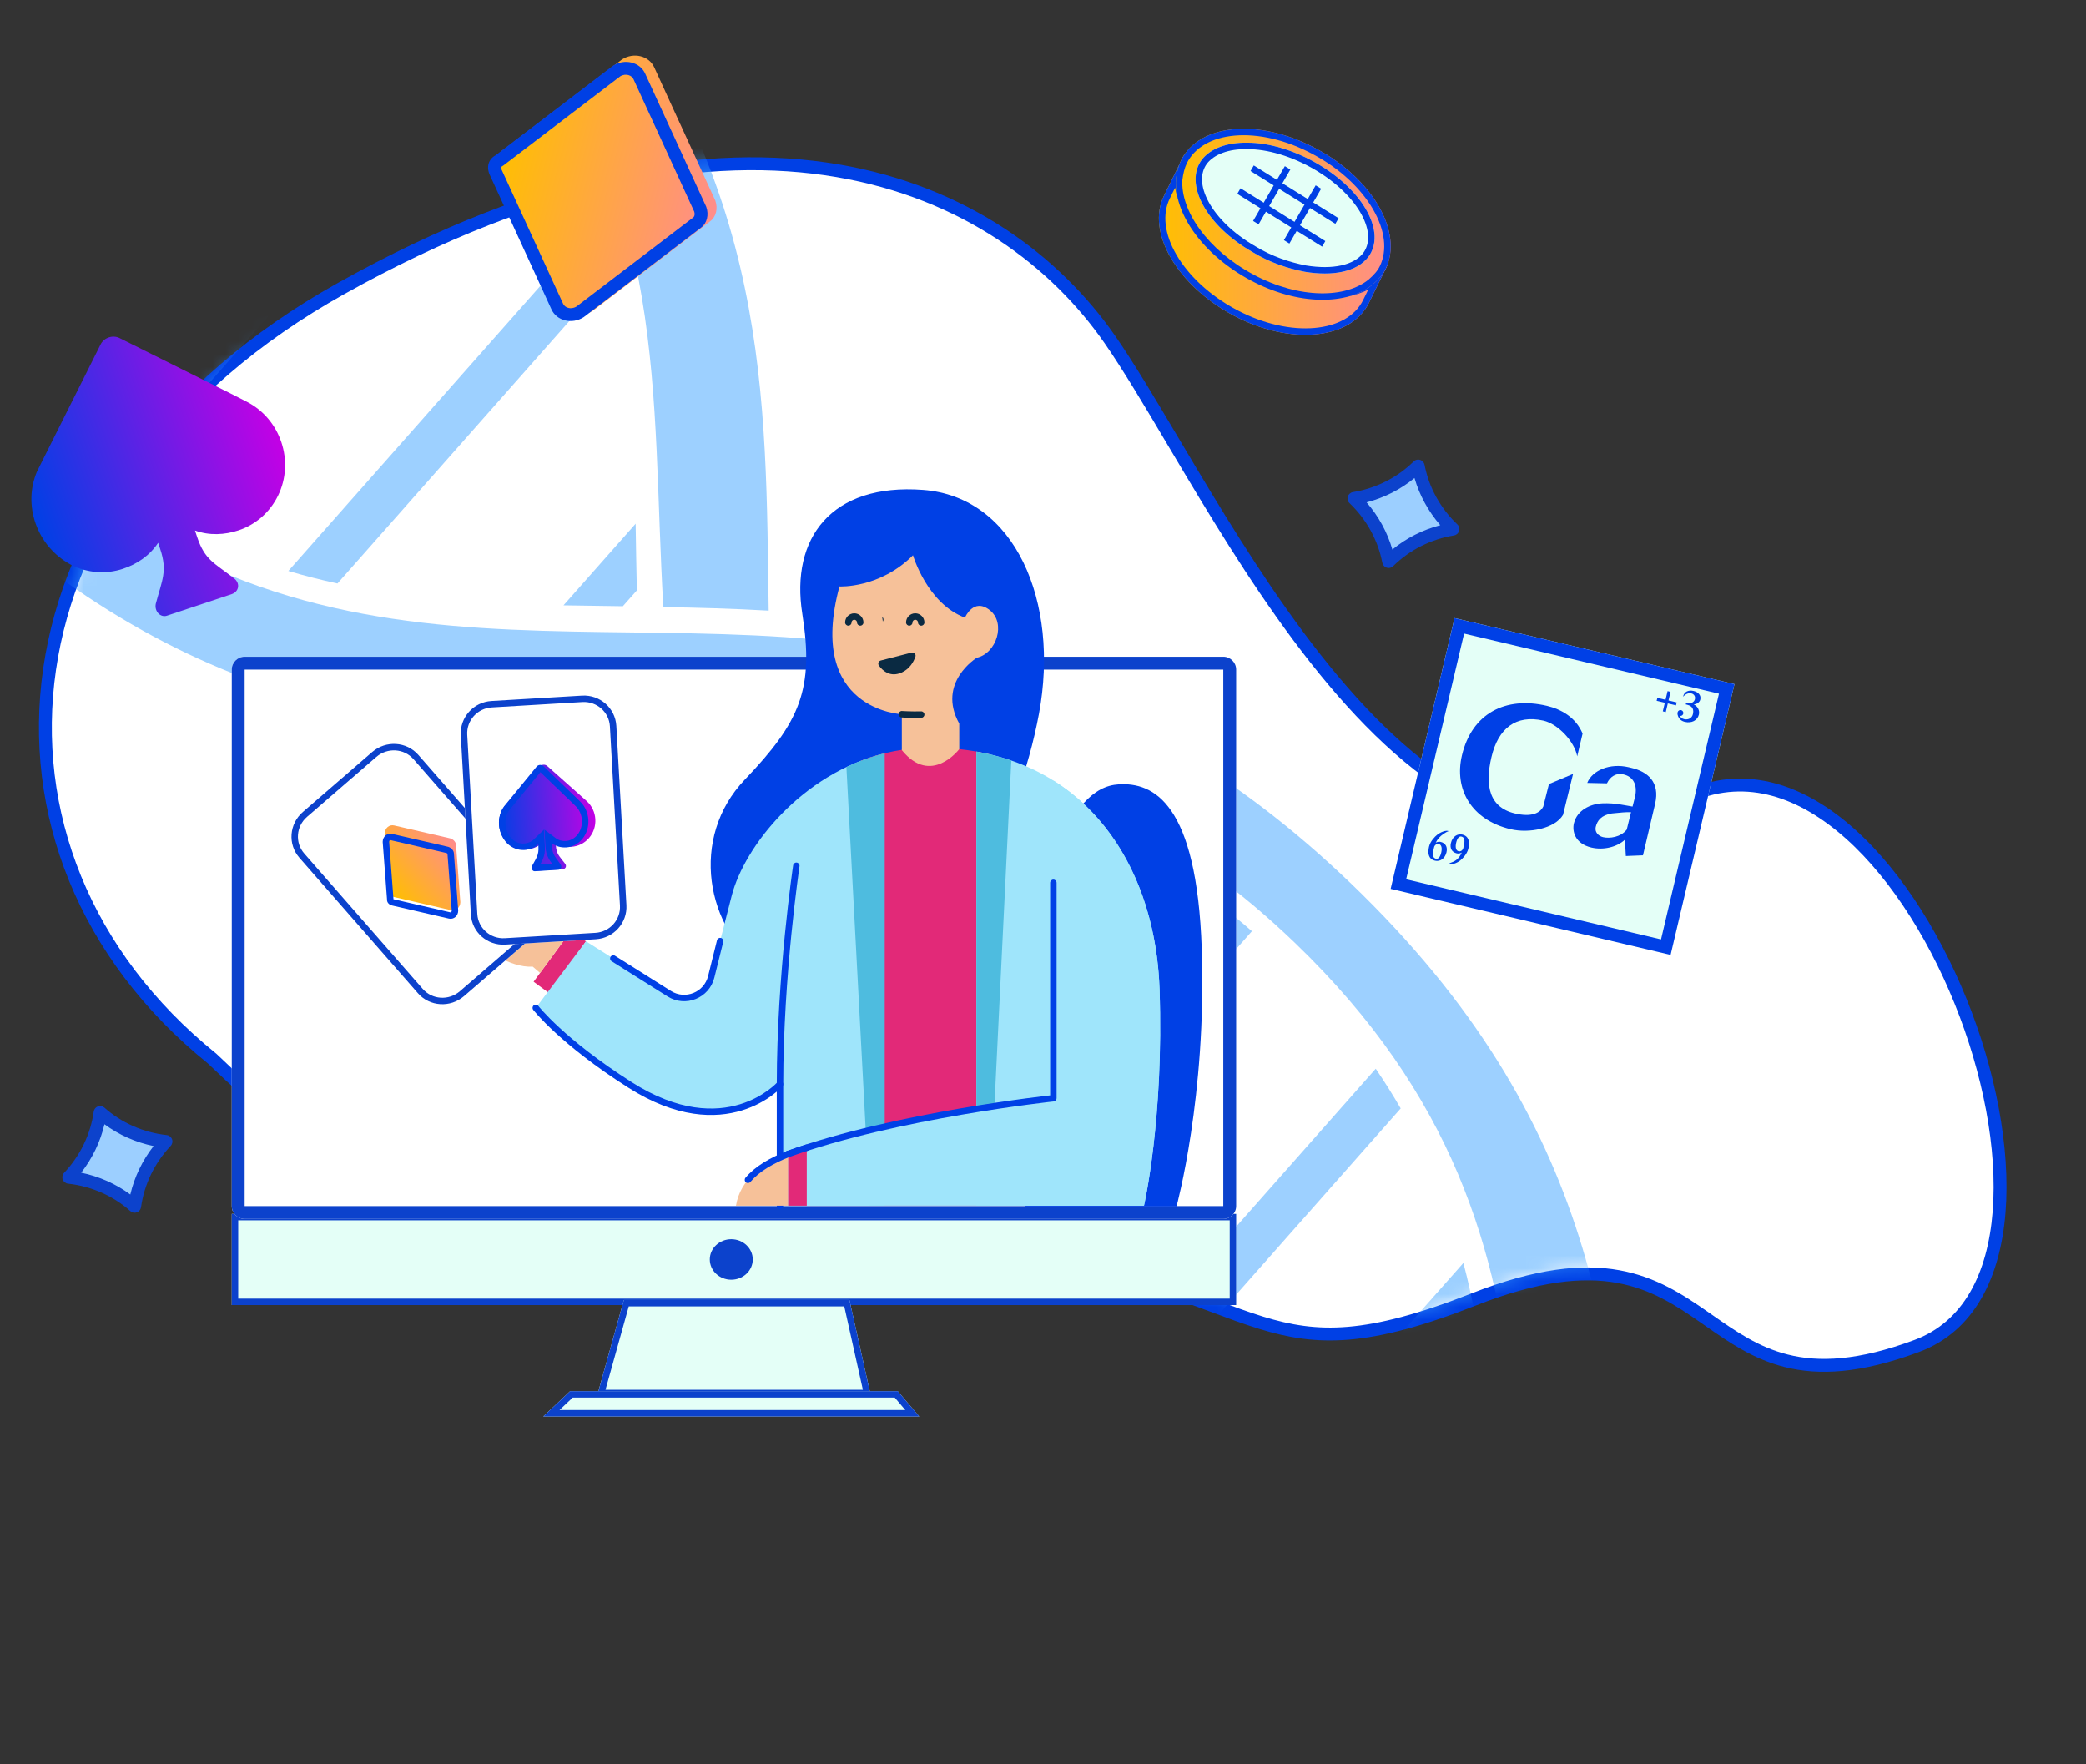 <?xml version="1.0" encoding="UTF-8"?>
<svg xmlns="http://www.w3.org/2000/svg" width="162" height="137" viewBox="0 0 162 137" fill="none">
  <rect x="0" y="0" width="162" height="137" fill="#333333" stroke="none"/>
  <g clip-path="url(#clip0_2243_9561)">
    <mask id="mask0_2243_9561" style="mask-type:luminance" maskUnits="userSpaceOnUse" x="0" y="0" width="162" height="137">
      <path d="M162 0H0V137H162V0Z" fill="white"></path>
    </mask>
    <g mask="url(#mask0_2243_9561)">
      <path d="M26.488 22.406C-0.61 37.541 -3.438 66.15 16.483 82.213C46.9 111.445 58.583 93.788 78.743 97.149C98.903 100.509 97.909 107.407 114.463 100.906C134.235 93.142 130.976 111.185 148.861 104.524C165.027 98.504 147.839 53.253 130.574 62.107C109.293 73.02 94.552 38.395 86.19 26.359C77.827 14.322 58.056 4.776 26.488 22.406Z" fill="white"></path>
      <path fill-rule="evenodd" clip-rule="evenodd" d="M64.956 13.75C55.163 12.087 42.444 14.067 26.731 22.843C13.293 30.348 5.925 41.161 4.347 52.033C2.77 62.9 6.965 73.897 16.795 81.824L16.812 81.838L16.828 81.853C31.967 96.401 42.367 99.217 51.44 98.883C54.92 98.755 58.206 98.165 61.533 97.568C62.584 97.38 63.638 97.19 64.705 97.015C69.129 96.285 73.704 95.802 78.824 96.655C86.222 97.888 90.831 99.609 94.438 100.956C95.765 101.451 96.956 101.896 98.101 102.247C100.227 102.9 102.219 103.244 104.69 103.036C107.172 102.826 110.163 102.057 114.279 100.441C119.278 98.478 122.878 98.123 125.751 98.641C128.621 99.157 130.704 100.534 132.654 101.891C132.765 101.968 132.875 102.045 132.986 102.122C134.825 103.406 136.565 104.62 138.842 105.192C141.237 105.795 144.281 105.696 148.685 104.056C152.464 102.649 154.367 98.933 154.752 94.072C155.136 89.219 153.986 83.354 151.789 77.925C149.592 72.495 146.371 67.561 142.671 64.54C138.983 61.529 134.884 60.458 130.801 62.552C125.344 65.35 120.278 65.233 115.641 63.278C111.03 61.334 106.87 57.585 103.153 53.16C99.433 48.732 96.125 43.589 93.231 38.816C92.335 37.338 91.481 35.898 90.666 34.526C88.84 31.45 87.216 28.713 85.778 26.644C81.667 20.727 74.747 15.414 64.956 13.75ZM65.124 12.764C75.201 14.476 82.347 19.954 86.599 26.073C88.058 28.173 89.713 30.96 91.55 34.055C92.36 35.42 93.206 36.845 94.087 38.298C96.974 43.061 100.249 48.149 103.919 52.517C107.592 56.89 111.63 60.502 116.03 62.357C120.404 64.201 125.16 64.32 130.344 61.662C134.893 59.329 139.418 60.594 143.303 63.765C147.176 66.927 150.479 72.022 152.716 77.55C154.954 83.08 156.149 89.103 155.749 94.151C155.349 99.192 153.338 103.39 149.034 104.993C144.496 106.683 141.24 106.827 138.598 106.162C136.137 105.543 134.257 104.23 132.443 102.963C132.322 102.879 132.202 102.795 132.083 102.712C130.14 101.361 128.212 100.099 125.574 99.625C122.938 99.15 119.532 99.452 114.644 101.371C110.483 103.005 107.391 103.811 104.774 104.032C102.145 104.254 100.022 103.883 97.808 103.203C96.597 102.832 95.367 102.372 94.014 101.867C90.42 100.525 85.953 98.858 78.66 97.642C73.7 96.815 69.254 97.278 64.867 98.001C63.831 98.172 62.796 98.358 61.757 98.544C58.415 99.144 55.034 99.751 51.476 99.882C42.067 100.228 31.42 97.258 16.151 82.589C6.073 74.454 1.727 63.12 3.358 51.889C4.988 40.657 12.583 29.599 26.243 21.97C42.099 13.115 55.049 11.053 65.124 12.764Z" fill="#0040E5"></path>
      <mask id="mask1_2243_9561" style="mask-type:alpha" maskUnits="userSpaceOnUse" x="3" y="12" width="153" height="94">
        <path d="M26.813 21.939C-0.284 37.064 -3.11 65.658 16.811 81.714C47.229 110.932 58.911 93.286 79.072 96.645C99.232 100.005 98.238 106.899 114.792 100.403C134.563 92.644 131.305 110.678 149.19 104.021C165.355 98.005 148.165 52.776 130.9 61.624C109.62 72.531 94.878 37.923 86.514 25.892C78.151 13.862 58.38 4.319 26.813 21.939Z" fill="#98FFF3"></path>
      </mask>
      <g mask="url(#mask1_2243_9561)">
        <g opacity="0.5">
          <path d="M104.958 68.649C124.127 87.087 125.662 104.84 126.645 123.86C127.497 140.402 128.301 156.026 144.452 171.558C146.391 173.422 146.981 175.959 145.765 177.223C144.552 178.484 141.995 177.995 140.054 176.128C131.106 167.523 125.201 158.173 122.005 147.552C114.081 121.224 125.285 96.997 100.561 73.217C67.136 41.078 34.396 74.501 -3.839 37.734C-5.781 35.867 -6.367 33.333 -5.152 32.07C-3.939 30.808 -1.383 31.293 0.561 33.163C25.296 56.943 49.056 44.815 75.697 51.719C86.429 54.503 96.002 60.036 104.958 68.649Z" fill="#3CA1FF"></path>
          <path d="M115.645 110.094C102.029 108.98 88.76 106.049 75.856 93.04C64.723 81.817 61.348 70.705 60.249 59.427C57.617 59.33 54.962 59.293 52.287 59.254C53.773 71.486 58.07 84.118 71.203 97.359C86.658 112.943 101.63 116.673 116.185 118.013C116.045 115.351 115.888 112.71 115.645 110.094Z" fill="#3CA1FF"></path>
          <path d="M39.315 -0.883C52.266 14.859 51.136 30.689 51.519 47.144C54.224 47.191 56.949 47.262 59.697 47.422C59.448 31.018 59.916 14.085 44.886 -4.186C43.192 -6.248 40.57 -7.173 39.035 -6.263C37.497 -5.349 37.621 -2.94 39.315 -0.883Z" fill="#3CA1FF"></path>
          <path d="M52.286 59.254C52.5 60.658 52.795 62.614 53.188 64.451C55.921 77.597 62.319 88.895 74.225 99.904C84.256 109.111 94.352 113.918 105.658 116.351C109.635 117.217 112.552 117.572 116.183 118.015C109.272 117.435 102.489 116.526 94.886 113.606C83.305 109.198 72.907 100.768 65.11 90.893C57.076 80.708 53.794 71.098 52.43 60.533L52.286 59.254Z" fill="#3CA1FF"></path>
          <path d="M39.312 -0.882C52.473 14.383 51.744 31.1 51.516 47.145C50.537 30.68 52.106 15.461 39.312 -0.882Z" fill="#3CA1FF"></path>
          <path d="M113.649 98.077L105.833 106.923C107.201 107.168 108.573 107.372 109.953 107.545L114.589 102.299C114.328 100.887 114.018 99.48 113.649 98.077Z" fill="#3CA1FF"></path>
          <path d="M106.839 82.993L90.216 101.801C91.312 102.368 92.412 102.883 93.516 103.351L108.779 86.077C108.184 85.048 107.54 84.019 106.839 82.993Z" fill="#3CA1FF"></path>
          <path d="M94.508 70.097L76.054 90.981C76.839 91.806 77.67 92.629 78.546 93.452L97.224 72.315C96.319 71.527 95.416 70.79 94.508 70.097Z" fill="#3CA1FF"></path>
          <path d="M78.079 61.848L65.928 75.6C66.401 76.765 66.927 77.927 67.518 79.089L81.716 63.023C80.504 62.58 79.293 62.191 78.079 61.848Z" fill="#3CA1FF"></path>
          <path d="M48.097 47.074C48.188 47.075 48.279 47.077 48.371 47.078L49.458 45.849C49.418 44.111 49.393 42.385 49.364 40.669L43.759 47.011C45.196 47.037 46.642 47.054 48.097 47.074Z" fill="#3CA1FF"></path>
          <path d="M26.207 45.313L47.783 20.898C47.506 19.508 47.173 18.123 46.782 16.747L22.394 44.34C23.662 44.716 24.932 45.036 26.207 45.313Z" fill="#3CA1FF"></path>
          <path d="M8.963 37.985L40.082 2.773C39.413 1.827 38.692 0.884 37.919 -0.055C37.916 -0.057 37.916 -0.057 37.913 -0.06L6.125 35.909C7.07 36.652 8.016 37.34 8.963 37.985Z" fill="#3CA1FF"></path>
        </g>
      </g>
      <path d="M18 94.267H96V101.347H18V94.267Z" fill="#E4FFF7"></path>
      <path fill-rule="evenodd" clip-rule="evenodd" d="M95.5 94.767H18.5V100.847H95.5V94.767ZM18 94.267V101.347H96V94.267H18Z" fill="#0C42CC"></path>
      <path d="M18 52C18 51.448 18.448 51 19 51H95C95.552 51 96 51.448 96 52V93.66C96 94.212 95.552 94.66 95 94.66H19C18.448 94.66 18 94.212 18 93.66V52Z" fill="white"></path>
      <path fill-rule="evenodd" clip-rule="evenodd" d="M95 52H19V93.66H95V52ZM19 51C18.448 51 18 51.448 18 52V93.66C18 94.212 18.448 94.66 19 94.66H95C95.552 94.66 96 94.212 96 93.66V52C96 51.448 95.552 51 95 51H19Z" fill="#0C42CC"></path>
      <path d="M48.449 100.953H65.968L67.636 108.426H46.363L48.449 100.953Z" fill="#E4FFF7"></path>
      <path fill-rule="evenodd" clip-rule="evenodd" d="M48.828 101.453L47.022 107.926H67.012L65.567 101.453H48.828ZM65.968 100.953H48.449L46.363 108.426H67.636L65.968 100.953Z" fill="#0C42CC"></path>
      <path d="M44.276 108.033H69.72L71.388 110H42.19L44.276 108.033Z" fill="#E4FFF7"></path>
      <path fill-rule="evenodd" clip-rule="evenodd" d="M44.474 108.533L43.449 109.5H70.308L69.488 108.533H44.474ZM69.72 108.033H44.276L42.19 110H71.388L69.72 108.033Z" fill="#0C42CC"></path>
      <path d="M58.46 97.807C58.46 98.676 57.713 99.38 56.791 99.38C55.87 99.38 55.123 98.676 55.123 97.807C55.123 96.938 55.87 96.233 56.791 96.233C57.713 96.233 58.46 96.938 58.46 97.807Z" fill="#0C42CC"></path>
      <path d="M5.502 43.853C6.822 44.525 8.271 44.597 9.554 44.17C10.64 43.809 11.626 43.148 12.281 42.152L12.447 42.652C13.014 44.352 12.588 45.05 12.1 46.879C11.971 47.477 12.467 47.979 12.96 47.815L17.994 46.139C18.586 45.942 18.682 45.243 18.121 44.874C16.634 43.702 15.909 43.499 15.309 41.699L15.143 41.199C16.264 41.603 17.45 41.542 18.536 41.181C19.819 40.753 20.935 39.826 21.589 38.497C22.897 35.84 21.798 32.539 19.158 31.195L17.838 30.523L9.292 26.257C8.764 25.988 8.073 26.218 7.812 26.75L2.873 36.616C1.763 39.208 2.829 42.409 5.502 43.853Z" fill="url(#paint0_linear_2243_9561)"></path>
      <path d="M38.785 13.188L43.525 23.527C43.931 24.43 45.125 24.722 46.032 24.141L55.14 17.192C55.608 16.848 55.772 16.2 55.55 15.572L50.809 5.232C50.403 4.33 49.209 4.037 48.302 4.618L39.194 11.567C38.607 11.882 38.443 12.531 38.785 13.188Z" fill="url(#paint1_linear_2243_9561)"></path>
      <path fill-rule="evenodd" clip-rule="evenodd" d="M38.993 13.257C38.986 13.242 38.979 13.228 38.972 13.214C38.891 13.058 38.908 12.981 38.91 12.976C38.91 12.972 38.911 12.972 38.912 12.97C38.914 12.968 38.926 12.953 38.962 12.934C39.009 12.909 39.054 12.88 39.096 12.847L48.166 5.928C48.626 5.654 49.074 5.874 49.191 6.134L49.194 6.141L53.913 16.432C53.998 16.709 53.886 16.85 53.845 16.88L53.832 16.89L44.762 23.809C44.302 24.083 43.854 23.864 43.737 23.603L43.734 23.596L38.993 13.257ZM45.329 24.63L54.437 17.681C54.905 17.337 55.068 16.689 54.847 16.061L50.106 5.721C49.7 4.818 48.506 4.526 47.599 5.107L38.491 12.056C37.904 12.371 37.74 13.02 38.081 13.677L42.822 24.016C43.228 24.919 44.422 25.211 45.329 24.63Z" fill="#0040E5"></path>
      <path d="M112.959 48L134.699 53.127L129.74 74.154L108 69.026L112.959 48Z" fill="#E4FFF7"></path>
      <path fill-rule="evenodd" clip-rule="evenodd" d="M133.496 53.871L113.703 49.203L109.203 68.283L128.997 72.951L133.496 53.871ZM112.959 48L108 69.026L129.74 74.154L134.699 53.127L112.959 48Z" fill="#0040E6"></path>
      <path d="M121.385 63.283L122.165 60.102L120.293 60.886L119.851 62.635C119.652 63.037 119.124 63.458 117.849 63.212C115.624 62.796 115.306 61.004 115.83 58.785C116.353 56.565 117.718 55.484 119.856 55.961C121.008 56.219 122.282 57.596 122.487 58.734L122.904 56.966C122.375 55.697 121.22 55.07 120.14 54.816C116.902 54.052 114.301 55.414 113.534 58.666C112.919 61.272 114.248 63.67 117.319 64.394C118.749 64.732 120.75 64.345 121.385 63.283Z" fill="#0040E6"></path>
      <path d="M126.264 66.476L127.594 66.422L128.534 62.435C128.942 60.705 127.928 59.921 126.708 59.634L126.484 59.581C125.04 59.24 123.661 59.814 123.266 60.797L124.797 60.831C125.034 60.329 125.482 59.998 126.099 60.144C126.828 60.316 127.186 60.932 126.978 61.877L126.785 62.635C126.1 62.528 125.433 62.343 124.446 62.383C123.519 62.423 122.471 62.912 122.228 63.944C122.091 64.525 122.288 65.511 123.592 65.819C124.517 66.037 125.583 65.785 126.193 65.207L126.264 66.476ZM124.493 65.01C124.128 64.924 123.833 64.609 123.924 64.222C124.04 63.731 124.348 63.3 125.179 63.169C125.861 63.099 126.27 63.059 126.667 63.071L126.334 64.422C125.867 65.021 124.998 65.129 124.493 65.01Z" fill="#0040E6"></path>
      <path d="M129.577 54.398L130.213 54.548L130.159 54.778L129.523 54.628L129.365 55.297L129.135 55.242L129.293 54.574L128.656 54.424L128.711 54.194L129.347 54.344L129.505 53.672L129.735 53.727L129.577 54.398Z" fill="#0040E6"></path>
      <path d="M130.283 55.318C130.279 55.337 130.275 55.353 130.277 55.374C130.265 55.454 130.288 55.541 130.324 55.632C130.396 55.813 130.553 55.991 130.847 56.06C131.362 56.181 131.826 55.959 131.937 55.489C132.006 55.197 131.861 54.851 131.54 54.71C131.757 54.679 131.99 54.563 132.047 54.32C132.123 53.998 131.886 53.744 131.528 53.66C131.103 53.559 130.774 53.739 130.71 54.11C130.878 53.914 131.105 53.793 131.355 53.852C131.537 53.894 131.684 54.059 131.627 54.299C131.582 54.49 131.405 54.596 131.242 54.63L131.121 54.601L130.951 54.561L130.917 54.704L131.017 54.727C131.506 54.842 131.542 55.162 131.47 55.467C131.391 55.801 131.074 55.915 130.793 55.849C130.623 55.809 130.508 55.71 130.47 55.598C130.585 55.615 130.697 55.538 130.725 55.422C130.754 55.298 130.675 55.174 130.557 55.146C130.438 55.118 130.312 55.194 130.283 55.318Z" fill="#0040E6"></path>
      <path d="M111.879 65.379C111.765 65.352 111.622 65.373 111.503 65.441C111.584 65.272 111.674 65.152 111.757 65.059C111.93 64.863 112.278 64.61 112.51 64.544C112.266 64.449 111.851 64.639 111.616 64.824C111.428 64.971 111.078 65.334 110.983 65.74C110.87 66.217 110.906 66.712 111.449 66.84C111.825 66.929 112.216 66.689 112.335 66.186C112.432 65.773 112.263 65.469 111.879 65.379ZM111.352 65.882C111.363 65.833 111.375 65.784 111.388 65.74C111.481 65.559 111.615 65.515 111.74 65.545C111.954 65.595 112.007 65.868 111.926 66.213C111.844 66.56 111.699 66.728 111.515 66.684C111.195 66.609 111.275 66.206 111.352 65.882Z" fill="#0040E6"></path>
      <path d="M113.135 66.272C113.252 66.299 113.4 66.279 113.521 66.205C113.285 66.756 112.932 66.909 112.651 67.004C112.507 67.052 112.546 67.137 112.665 67.131C112.894 67.12 113.217 66.97 113.398 66.827C113.585 66.68 113.935 66.317 114.031 65.911C114.143 65.434 114.107 64.939 113.565 64.811C113.189 64.722 112.797 64.962 112.679 65.465C112.582 65.877 112.751 66.181 113.135 66.272ZM113.662 65.769C113.65 65.818 113.637 65.862 113.626 65.908C113.533 66.091 113.399 66.135 113.274 66.106C113.06 66.055 113.006 65.782 113.088 65.438C113.17 65.091 113.315 64.923 113.499 64.966C113.819 65.042 113.738 65.444 113.662 65.769Z" fill="#0040E6"></path>
      <path d="M10.457 93.678C9.048 92.423 7.255 91.633 5.342 91.422C6.662 90.022 7.515 88.257 7.775 86.389C9.185 87.643 10.977 88.434 12.891 88.644C11.57 90.045 10.718 91.809 10.457 93.678Z" fill="#9CCFFF"></path>
      <path fill-rule="evenodd" clip-rule="evenodd" d="M7.603 85.92C7.776 85.856 7.97 85.893 8.108 86.015C9.438 87.199 11.133 87.948 12.946 88.147C13.134 88.168 13.295 88.294 13.361 88.472C13.426 88.65 13.385 88.85 13.255 88.987C12.004 90.314 11.198 91.983 10.953 93.747C10.927 93.93 10.803 94.083 10.63 94.147C10.457 94.211 10.263 94.174 10.125 94.051C8.795 92.867 7.1 92.119 5.287 91.919C5.099 91.898 4.938 91.773 4.873 91.595C4.807 91.417 4.848 91.217 4.978 91.079C6.229 89.752 7.035 88.083 7.28 86.32C7.306 86.137 7.43 85.983 7.603 85.92ZM6.304 91.068C7.691 91.353 8.995 91.931 10.12 92.761C10.439 91.4 11.057 90.114 11.929 88.999C10.542 88.714 9.238 88.136 8.113 87.306C7.794 88.667 7.176 89.953 6.304 91.068Z" fill="#0C42CC"></path>
      <path d="M107.843 43.609C107.485 41.757 106.541 40.04 105.149 38.71C107.048 38.399 108.798 37.516 110.139 36.189C110.497 38.042 111.441 39.758 112.833 41.088C110.933 41.399 109.184 42.282 107.843 43.609Z" fill="#9CCFFF"></path>
      <path fill-rule="evenodd" clip-rule="evenodd" d="M110.288 35.711C110.464 35.766 110.596 35.913 110.631 36.094C110.968 37.843 111.86 39.467 113.179 40.726C113.317 40.857 113.368 41.055 113.312 41.236C113.256 41.417 113.102 41.551 112.915 41.581C111.115 41.876 109.461 42.712 108.195 43.964C108.064 44.094 107.872 44.141 107.696 44.087C107.52 44.032 107.388 43.885 107.353 43.704C107.015 41.955 106.123 40.331 104.804 39.072C104.667 38.941 104.616 38.743 104.672 38.562C104.728 38.381 104.882 38.247 105.069 38.217C106.868 37.922 108.522 37.086 109.788 35.834C109.919 35.704 110.111 35.657 110.288 35.711ZM106.129 39.013C107.058 40.081 107.743 41.333 108.133 42.676C109.212 41.787 110.484 41.142 111.854 40.785C110.926 39.717 110.24 38.465 109.851 37.122C108.771 38.011 107.499 38.656 106.129 39.013Z" fill="#0C42CC"></path>
      <path d="M92.014 11.903L90.409 15.171C88.975 18.024 91.441 22.184 95.8 24.503C100.158 26.82 104.861 26.404 106.295 23.552L107.9 20.283C107.671 20.759 107.327 21.175 106.925 21.472C104.918 23.136 101.075 23.136 97.405 21.175C93.735 19.213 91.498 15.944 91.67 13.27C91.728 12.794 91.785 12.378 92.014 11.903Z" fill="url(#paint2_linear_2243_9561)"></path>
      <path fill-rule="evenodd" clip-rule="evenodd" d="M106.295 23.552C104.861 26.404 100.158 26.82 95.8 24.503C91.441 22.184 88.975 18.024 90.409 15.171L92.014 11.903C91.785 12.378 91.728 12.794 91.67 13.27C91.66 13.427 91.658 13.587 91.665 13.748C91.767 16.325 93.951 19.329 97.405 21.175C100.919 23.053 104.592 23.133 106.66 21.675C106.751 21.61 106.84 21.543 106.925 21.472C107.315 21.183 107.651 20.782 107.88 20.324L107.9 20.283C107.894 20.297 107.887 20.311 107.88 20.324L106.295 23.552ZM106.258 22.493L105.847 23.329C105.233 24.549 103.891 25.307 102.099 25.468C100.311 25.629 98.142 25.182 96.035 24.061C93.925 22.939 92.293 21.381 91.364 19.786C90.431 18.184 90.242 16.617 90.856 15.396L90.858 15.392L91.257 14.579C91.456 15.656 91.957 16.752 92.69 17.78C93.734 19.244 95.272 20.602 97.17 21.616C99.067 22.629 101.021 23.144 102.778 23.183C104.064 23.211 105.266 22.985 106.258 22.493Z" fill="#0040E5"></path>
      <path d="M91.727 12.438C91.498 12.913 91.383 13.448 91.326 13.924C91.153 16.598 93.448 19.808 97.118 21.769C100.789 23.73 104.631 23.73 106.639 22.066C107.04 21.71 107.384 21.353 107.614 20.878C108.99 18.025 106.581 13.864 102.223 11.546C97.806 9.169 93.161 9.585 91.727 12.438Z" fill="url(#paint3_linear_2243_9561)"></path>
      <path fill-rule="evenodd" clip-rule="evenodd" d="M101.988 11.988C104.096 13.109 105.714 14.667 106.636 16.262C107.562 17.863 107.755 19.435 107.163 20.66C106.979 21.043 106.697 21.345 106.313 21.687C105.429 22.416 104.099 22.813 102.513 22.777C100.929 22.742 99.127 22.276 97.354 21.328C95.578 20.379 94.147 19.134 93.184 17.819C92.222 16.503 91.752 15.151 91.824 13.969C91.878 13.528 91.982 13.06 92.176 12.659C92.791 11.438 94.119 10.682 95.899 10.529C97.679 10.375 99.847 10.835 101.986 11.986L101.988 11.988ZM91.727 12.438C91.498 12.913 91.383 13.448 91.326 13.924C91.153 16.598 93.448 19.808 97.118 21.769C100.789 23.73 104.631 23.73 106.639 22.066C107.04 21.71 107.384 21.353 107.614 20.878C108.99 18.025 106.581 13.864 102.223 11.546C97.806 9.169 93.161 9.585 91.727 12.438Z" fill="#0040E5"></path>
      <path d="M93.331 12.404C91.939 14.285 93.665 17.501 97.237 19.554C98.572 20.375 100.003 20.849 101.339 21.107C103.495 21.462 105.371 21.12 106.27 19.948C107.662 18.067 105.936 14.851 102.369 12.747C100.529 11.663 98.518 11.07 96.856 11.08C95.317 11.053 94.021 11.514 93.331 12.404Z" fill="#E4FFF7"></path>
      <path fill-rule="evenodd" clip-rule="evenodd" d="M97.237 19.554C93.665 17.501 91.939 14.285 93.331 12.404C94.021 11.514 95.317 11.053 96.856 11.08C98.518 11.07 100.529 11.663 102.369 12.747C105.936 14.851 107.662 18.067 106.27 19.948C105.371 21.12 103.495 21.462 101.339 21.107C100.003 20.849 98.572 20.375 97.237 19.554ZM101.423 20.615C100.134 20.364 98.766 19.909 97.496 19.128L97.49 19.124L97.484 19.121C95.759 18.13 94.511 16.874 93.861 15.678C93.209 14.478 93.197 13.433 93.73 12.709C94.288 11.993 95.398 11.555 96.851 11.58L96.863 11.581C98.416 11.572 100.339 12.13 102.118 13.178M101.423 20.615C103.528 20.959 105.146 20.584 105.871 19.644C106.404 18.92 106.393 17.875 105.74 16.666C105.09 15.463 103.842 14.194 102.118 13.178" fill="#0040E5"></path>
      <path fill-rule="evenodd" clip-rule="evenodd" d="M103.955 16.948L97.368 12.847L97.117 13.28L103.704 17.38L103.955 16.948Z" fill="#0040E5"></path>
      <path fill-rule="evenodd" clip-rule="evenodd" d="M99.783 12.902L97.316 17.158L97.741 17.422L100.208 13.166L99.783 12.902Z" fill="#0040E5"></path>
      <path fill-rule="evenodd" clip-rule="evenodd" d="M102.926 18.721L96.339 14.621L96.088 15.054L102.675 19.154L102.926 18.721Z" fill="#0040E5"></path>
      <path fill-rule="evenodd" clip-rule="evenodd" d="M102.176 14.393L99.709 18.649L100.134 18.913L102.601 14.657L102.176 14.393Z" fill="#0040E5"></path>
      <path d="M91.369 93.69C91.369 93.69 93.715 85.127 93.33 73.719C92.945 62.311 89.561 60.753 86.89 60.908C84.9 61.023 83.351 62.751 81.68 66.675C80.007 70.597 79.142 84.384 79.604 93.69H91.369Z" fill="#0040E5"></path>
      <path d="M59.383 75.338C54.777 72.142 53.538 65.038 57.844 60.541C62.151 56.042 63.229 53.504 62.306 47.659C61.383 41.814 64.537 37.508 71.689 38.045C78.842 38.583 82.303 46.736 80.688 55.427C79.072 64.118 74.073 73.178 68.998 75.338C63.922 77.498 61.921 77.099 59.383 75.338Z" fill="#0040E5"></path>
      <path d="M42.719 77.179L41.44 76.238L44.309 72.33L45.506 73.1L42.719 77.179Z" fill="#E22978"></path>
      <path d="M68.71 93.633V58.496C62.25 60.087 57.813 65.746 56.828 69.541C56.248 71.777 55.666 74.098 55.235 75.855C54.881 77.289 53.228 77.958 51.977 77.17L45.506 73.1L41.611 78.27C41.611 78.27 43.65 80.899 48.928 84.252C56.368 88.981 60.579 84.194 60.579 84.194V93.633H68.71Z" fill="#9FE5FB"></path>
      <path fill-rule="evenodd" clip-rule="evenodd" d="M61.881 66.986C62.018 67.007 62.112 67.134 62.092 67.27L61.844 67.233C62.092 67.27 62.092 67.27 62.092 67.27L62.088 67.294L62.077 67.366C62.068 67.43 62.055 67.525 62.037 67.649C62.003 67.896 61.953 68.26 61.894 68.723C61.776 69.648 61.617 70.971 61.459 72.558C61.142 75.733 60.826 79.964 60.826 84.192C60.826 84.33 60.714 84.442 60.576 84.442C60.438 84.442 60.326 84.33 60.326 84.192C60.326 79.942 60.644 75.693 60.961 72.508C61.12 70.916 61.279 69.588 61.398 68.659C61.458 68.194 61.507 67.829 61.542 67.58C61.56 67.455 61.573 67.359 61.583 67.295L61.593 67.222L61.597 67.197C61.597 67.197 61.597 67.196 61.844 67.233L61.597 67.197C61.617 67.06 61.745 66.966 61.881 66.986Z" fill="#0040E6"></path>
      <path d="M44.306 72.33C43.985 71.947 43.54 71.283 43.018 70.146C41.938 67.791 40.838 66.381 40.254 66.736C39.67 67.092 40.241 68.51 40.241 68.51C40.241 68.51 37.78 66.629 36.897 66.156C36.014 65.682 35.627 66.842 36.158 67.249C36.158 67.249 35.106 66.561 34.706 67.187C34.303 67.816 35.27 68.402 35.27 68.402C35.27 68.402 34.425 67.891 34.051 68.504C33.573 69.292 36.627 71.252 36.627 71.252C36.627 71.252 35.779 71.1 35.102 71.093C34.425 71.086 34.294 71.954 34.907 72.122C35.52 72.29 36.715 72.414 37.081 73.014C37.446 73.614 39.548 75.167 41.376 75.07L41.94 75.555" fill="#F6C199"></path>
      <path fill-rule="evenodd" clip-rule="evenodd" d="M36.258 65.831C36.489 65.757 36.749 65.793 37.015 65.935C37.475 66.182 38.326 66.782 39.047 67.308C39.32 67.508 39.578 67.699 39.793 67.859C39.789 67.84 39.785 67.82 39.782 67.799C39.745 67.588 39.724 67.346 39.758 67.124C39.793 66.902 39.891 66.664 40.124 66.522C40.382 66.365 40.666 66.43 40.907 66.572C41.148 66.714 41.396 66.958 41.645 67.268C42.146 67.894 42.701 68.856 43.245 70.041C43.303 70.167 43.248 70.315 43.122 70.373C42.997 70.43 42.848 70.375 42.791 70.25C42.255 69.081 41.72 68.161 41.255 67.581C41.021 67.289 40.817 67.1 40.653 67.003C40.49 66.907 40.418 66.928 40.384 66.949C40.324 66.985 40.275 67.058 40.252 67.202C40.23 67.346 40.242 67.526 40.274 67.713C40.307 67.898 40.356 68.075 40.398 68.207C40.419 68.272 40.438 68.326 40.452 68.362C40.459 68.381 40.464 68.395 40.468 68.404L40.471 68.414L40.472 68.417C40.472 68.417 40.472 68.417 40.24 68.51L40.089 68.709C40.178 68.777 40.302 68.777 40.392 68.709C40.481 68.641 40.514 68.521 40.472 68.417M36.157 67.249L36.02 67.458C36.02 67.458 36.02 67.458 36.157 67.249ZM35.666 66.747C35.838 66.8 35.992 66.872 36.103 66.929C36.16 66.959 36.207 66.986 36.239 67.006C36.256 67.016 36.269 67.024 36.278 67.029L36.289 67.036L36.293 67.038L36.294 67.039C36.294 67.039 36.294 67.04 36.157 67.249L36.005 67.447C35.774 67.27 35.672 67.007 35.666 66.747ZM34.495 67.052C34.356 67.269 34.332 67.494 34.381 67.7C34.403 67.793 34.439 67.879 34.483 67.959C34.432 67.964 34.381 67.974 34.329 67.989C34.139 68.044 33.964 68.166 33.837 68.373C33.73 68.55 33.733 68.745 33.784 68.918C33.834 69.087 33.933 69.256 34.051 69.415C34.288 69.733 34.643 70.067 34.999 70.365C35.217 70.547 35.439 70.719 35.644 70.871C35.465 70.856 35.28 70.845 35.104 70.843C34.64 70.838 34.335 71.145 34.274 71.5C34.214 71.853 34.401 72.242 34.841 72.363C34.975 72.4 35.134 72.434 35.298 72.47C35.332 72.477 35.366 72.485 35.4 72.492C35.604 72.537 35.814 72.585 36.014 72.645C36.433 72.772 36.737 72.931 36.867 73.144C36.939 73.262 37.092 73.299 37.21 73.227C37.328 73.156 37.366 73.002 37.294 72.884C37.058 72.496 36.582 72.294 36.159 72.167C35.938 72.1 35.712 72.049 35.507 72.004C35.47 71.996 35.434 71.988 35.399 71.98C35.236 71.945 35.093 71.914 34.973 71.881C34.801 71.834 34.746 71.705 34.767 71.584C34.788 71.465 34.887 71.341 35.099 71.343C35.423 71.346 35.793 71.384 36.086 71.423C36.231 71.442 36.356 71.461 36.444 71.475C36.488 71.482 36.523 71.488 36.547 71.492L36.574 71.497L36.58 71.498L36.582 71.498M36.762 71.042L36.76 71.041L36.754 71.037L36.729 71.021C36.708 71.007 36.676 70.986 36.635 70.959C36.554 70.904 36.438 70.826 36.301 70.729C36.025 70.535 35.664 70.27 35.32 69.982C34.972 69.691 34.653 69.387 34.452 69.116C34.351 68.98 34.29 68.866 34.264 68.778C34.239 68.692 34.252 68.653 34.264 68.633C34.325 68.534 34.395 68.49 34.469 68.469C34.549 68.446 34.646 68.447 34.752 68.468C34.856 68.489 34.955 68.526 35.029 68.559C35.066 68.576 35.095 68.591 35.115 68.601C35.125 68.607 35.132 68.611 35.136 68.613L35.141 68.616C35.259 68.687 35.412 68.649 35.484 68.531C35.555 68.413 35.518 68.26 35.4 68.188C35.4 68.188 35.4 68.188 35.27 68.402L35.4 68.188L35.394 68.184C35.388 68.181 35.38 68.175 35.369 68.168C35.347 68.153 35.315 68.131 35.278 68.102C35.202 68.044 35.108 67.963 35.027 67.868C34.945 67.772 34.889 67.674 34.867 67.584C34.848 67.503 34.854 67.418 34.916 67.322C34.972 67.234 35.045 67.194 35.139 67.179C35.242 67.164 35.371 67.181 35.51 67.222C35.646 67.263 35.775 67.322 35.871 67.373C35.919 67.397 35.957 67.42 35.983 67.435C35.996 67.443 36.006 67.449 36.013 67.453L36.02 67.457L36.02 67.458M35.4 68.188C35.4 68.188 35.4 68.188 35.27 68.402L35.4 68.188ZM40.24 68.51L40.089 68.709L40.061 68.688L39.982 68.628C39.913 68.576 39.814 68.5 39.692 68.409C39.448 68.225 39.114 67.976 38.752 67.712C38.023 67.18 37.202 66.603 36.778 66.376C36.603 66.282 36.483 66.284 36.41 66.308C36.334 66.332 36.267 66.391 36.22 66.484C36.118 66.687 36.163 66.938 36.309 67.05C36.416 67.132 36.439 67.284 36.361 67.393C36.284 67.503 36.133 67.531 36.02 67.458C36.021 67.458 36.02 67.458 36.02 67.458" fill="#0040E5"></path>
      <path fill-rule="evenodd" clip-rule="evenodd" d="M40.162 68.276C40.293 68.231 40.435 68.302 40.479 68.433C40.599 68.786 40.696 69.022 40.761 69.166C40.794 69.239 40.819 69.288 40.835 69.318C40.843 69.334 40.849 69.344 40.852 69.35L40.856 69.355C40.855 69.355 40.855 69.354 40.643 69.486L40.856 69.355C40.92 69.458 40.9 69.592 40.809 69.673L40.643 69.486C40.809 69.673 40.809 69.673 40.809 69.673L40.81 69.672C40.81 69.672 40.809 69.673 40.81 69.672L40.804 69.678C40.798 69.683 40.79 69.691 40.779 69.703C40.756 69.726 40.723 69.761 40.684 69.809C40.606 69.906 40.505 70.049 40.417 70.234C40.242 70.6 40.118 71.134 40.332 71.81C40.374 71.941 40.301 72.082 40.17 72.124C40.038 72.165 39.898 72.093 39.856 71.961C39.596 71.145 39.746 70.479 39.965 70.019C40.074 69.791 40.198 69.614 40.297 69.493C40.311 69.475 40.325 69.459 40.339 69.443C40.329 69.422 40.318 69.399 40.306 69.374C40.233 69.212 40.13 68.96 40.005 68.592C39.961 68.462 40.032 68.32 40.162 68.276Z" fill="#0040E5"></path>
      <path fill-rule="evenodd" clip-rule="evenodd" d="M35.948 67.118C36.022 67.001 36.176 66.966 36.293 67.039L36.16 67.251C36.293 67.039 36.293 67.039 36.293 67.039L36.294 67.04L36.298 67.043L36.314 67.053L36.372 67.09C36.422 67.122 36.496 67.17 36.587 67.231C36.77 67.352 37.025 67.525 37.317 67.735C37.9 68.153 38.636 68.719 39.232 69.303C39.33 69.4 39.332 69.558 39.235 69.657C39.139 69.755 38.98 69.757 38.882 69.66C38.313 69.103 37.601 68.553 37.026 68.141C36.74 67.936 36.489 67.766 36.31 67.647C36.221 67.588 36.15 67.542 36.101 67.51L36.045 67.475L36.031 67.466L36.028 67.463L36.027 67.463" fill="#0040E5"></path>
      <path fill-rule="evenodd" clip-rule="evenodd" d="M39.431 69.054C39.534 69.146 39.543 69.304 39.451 69.407L39.448 69.41L39.439 69.421L39.405 69.459C39.377 69.492 39.338 69.536 39.296 69.585C39.209 69.686 39.119 69.794 39.078 69.854C38.998 69.967 38.842 69.994 38.729 69.914C38.616 69.835 38.589 69.679 38.669 69.566C38.727 69.484 38.833 69.357 38.917 69.259C38.96 69.209 39 69.162 39.03 69.129L39.065 69.089L39.075 69.078L39.078 69.075C39.17 68.972 39.328 68.962 39.431 69.054Z" fill="#0040E5"></path>
      <path fill-rule="evenodd" clip-rule="evenodd" d="M35.06 68.267C35.136 68.153 35.292 68.122 35.407 68.198L35.267 68.406C35.407 68.198 35.407 68.198 35.407 68.198L35.413 68.203L35.43 68.214L35.496 68.259C35.553 68.297 35.636 68.354 35.737 68.424C35.941 68.563 36.221 68.758 36.529 68.979C37.141 69.418 37.875 69.969 38.325 70.391C38.425 70.485 38.43 70.643 38.336 70.744C38.241 70.845 38.083 70.85 37.982 70.755C37.56 70.358 36.851 69.825 36.238 69.386C35.933 69.167 35.656 68.974 35.454 68.836C35.353 68.766 35.272 68.711 35.215 68.673L35.151 68.629L35.134 68.618L35.129 68.614C35.129 68.614 35.129 68.614 35.202 68.504L35.129 68.614C35.014 68.537 34.983 68.382 35.06 68.267Z" fill="#0040E5"></path>
      <path fill-rule="evenodd" clip-rule="evenodd" d="M38.337 70.409C38.492 70.605 38.492 70.605 38.492 70.605L38.486 70.609L38.468 70.625C38.451 70.639 38.426 70.66 38.398 70.687C38.339 70.74 38.266 70.813 38.201 70.894C38.114 71.001 37.957 71.018 37.849 70.931C37.742 70.844 37.726 70.686 37.812 70.579C37.898 70.474 37.99 70.383 38.059 70.319C38.093 70.287 38.123 70.261 38.145 70.243C38.156 70.234 38.164 70.227 38.17 70.222L38.178 70.216L38.18 70.214L38.181 70.213L38.337 70.409Z" fill="#0040E5"></path>
      <path fill-rule="evenodd" clip-rule="evenodd" d="M36.408 71.135C36.475 71.014 36.628 70.971 36.748 71.038L36.75 71.039L36.754 71.041L36.767 71.049C36.779 71.056 36.796 71.066 36.818 71.078C36.86 71.103 36.921 71.139 36.991 71.182C37.132 71.269 37.318 71.389 37.492 71.519C37.602 71.603 37.624 71.759 37.541 71.87C37.458 71.98 37.301 72.002 37.191 71.919C37.035 71.802 36.863 71.691 36.729 71.608C36.663 71.567 36.606 71.534 36.566 71.51C36.546 71.499 36.531 71.49 36.52 71.484L36.508 71.477L36.505 71.476" fill="#0040E5"></path>
      <path fill-rule="evenodd" clip-rule="evenodd" d="M37.663 71.689L37.661 71.691L37.655 71.699L37.634 71.726C37.616 71.749 37.592 71.781 37.566 71.817C37.511 71.891 37.456 71.969 37.43 72.012C37.36 72.131 37.207 72.171 37.088 72.101C36.969 72.031 36.929 71.878 36.999 71.759C37.04 71.689 37.111 71.592 37.164 71.52C37.192 71.482 37.218 71.448 37.236 71.423L37.259 71.394L37.265 71.386L37.267 71.382C37.352 71.273 37.509 71.254 37.618 71.338C37.727 71.423 37.747 71.58 37.663 71.689Z" fill="#0040E5"></path>
      <path d="M66.893 59.065L68.021 93.633H76.362L76.838 58.569C75.4 58.233 73.846 58.054 72.171 58.062C70.274 58.074 68.508 58.445 66.893 59.065Z" fill="#E22978"></path>
      <path d="M75.828 58.366V93.633H88.839C88.839 93.633 90.397 86.903 90.049 76.809C89.744 67.84 85.014 59.968 75.828 58.366Z" fill="#9FE5FB"></path>
      <path d="M67.545 93.633H68.709V58.496C67.66 58.755 66.666 59.12 65.732 59.567L67.545 93.633Z" fill="#4EBCDF"></path>
      <path fill-rule="evenodd" clip-rule="evenodd" d="M55.987 72.838C56.12 72.871 56.202 73.007 56.168 73.141C55.916 74.146 55.679 75.092 55.478 75.915C55.083 77.514 53.239 78.26 51.844 77.381L47.496 74.646C47.379 74.573 47.344 74.418 47.417 74.301C47.491 74.184 47.645 74.149 47.762 74.223L52.111 76.958C53.217 77.655 54.679 77.064 54.992 75.796C55.194 74.972 55.431 74.024 55.683 73.019C55.717 72.885 55.853 72.804 55.987 72.838Z" fill="#0040E6"></path>
      <path fill-rule="evenodd" clip-rule="evenodd" d="M41.454 78.07C41.563 77.985 41.72 78.005 41.805 78.114L41.607 78.268C41.805 78.115 41.805 78.115 41.805 78.114L41.806 78.115L41.809 78.12L41.826 78.141C41.841 78.16 41.865 78.188 41.897 78.226C41.96 78.302 42.058 78.415 42.193 78.562C42.462 78.856 42.876 79.284 43.456 79.817C44.614 80.884 46.431 82.37 49.058 84.038C52.721 86.367 55.559 86.338 57.467 85.755C58.426 85.462 59.16 85.026 59.653 84.664C59.9 84.484 60.086 84.322 60.209 84.206C60.27 84.148 60.316 84.102 60.346 84.071C60.361 84.056 60.372 84.044 60.379 84.036L60.386 84.028L60.388 84.027C60.456 83.949 60.566 83.921 60.664 83.958C60.761 83.995 60.825 84.088 60.825 84.192V93.633C60.825 93.771 60.714 93.883 60.575 93.883C60.437 93.883 60.325 93.771 60.325 93.633V84.771C60.219 84.861 60.093 84.962 59.949 85.068C59.42 85.456 58.636 85.921 57.613 86.233C55.555 86.862 52.567 86.862 48.79 84.46C46.138 82.776 44.297 81.271 43.117 80.185C42.527 79.642 42.102 79.204 41.824 78.9C41.685 78.748 41.582 78.629 41.514 78.548C41.48 78.508 41.454 78.476 41.437 78.455L41.417 78.43L41.412 78.424L41.41 78.422L41.41 78.421C41.41 78.421 41.41 78.421 41.607 78.268L41.41 78.421C41.325 78.312 41.345 78.155 41.454 78.07Z" fill="#0040E6"></path>
      <path d="M78.539 59.065C77.683 58.771 76.78 58.532 75.828 58.366V93.633H76.848L78.539 59.065Z" fill="#4EBCDF"></path>
      <path d="M90.053 76.809C89.821 70.048 87.075 63.911 81.805 60.612V85.29C81.805 85.29 69.634 86.587 61.213 89.616V93.633H88.843C88.843 93.633 90.399 86.903 90.053 76.809Z" fill="#9FE5FB"></path>
      <path d="M61.213 89.614C59.155 90.442 57.502 91.555 57.156 93.633H61.213V89.614Z" fill="#F6C199"></path>
      <path fill-rule="evenodd" clip-rule="evenodd" d="M61.445 89.52C61.496 89.649 61.434 89.794 61.306 89.846C60.053 90.35 58.987 90.949 58.276 91.785C58.187 91.89 58.029 91.903 57.924 91.814C57.819 91.724 57.806 91.567 57.895 91.461C58.685 90.532 59.842 89.896 61.12 89.382C61.248 89.33 61.393 89.392 61.445 89.52Z" fill="#0040E6"></path>
      <path fill-rule="evenodd" clip-rule="evenodd" d="M81.805 68.306C81.944 68.306 82.055 68.418 82.055 68.556V85.287C82.055 85.415 81.959 85.522 81.832 85.536L81.805 85.287C81.832 85.536 81.832 85.536 81.832 85.536L81.823 85.537L81.797 85.54L81.695 85.551C81.604 85.561 81.469 85.576 81.295 85.597C80.947 85.638 80.44 85.701 79.805 85.785C78.535 85.954 76.753 86.21 74.709 86.561C70.618 87.263 65.487 88.342 61.298 89.849C61.168 89.896 61.025 89.828 60.978 89.698C60.931 89.569 60.998 89.425 61.128 89.379C65.359 87.856 70.525 86.772 74.625 86.068C76.676 85.716 78.464 85.459 79.739 85.289C80.377 85.205 80.886 85.142 81.237 85.101C81.365 85.085 81.472 85.073 81.555 85.064V68.556C81.555 68.418 81.667 68.306 81.805 68.306Z" fill="#0040E6"></path>
      <path d="M62.654 89.125C62.163 89.282 61.682 89.446 61.211 89.616V93.633H62.654V89.125Z" fill="#E22978"></path>
      <path fill-rule="evenodd" clip-rule="evenodd" d="M62.892 89.049C62.934 89.18 62.862 89.321 62.73 89.363C62.242 89.519 61.764 89.682 61.296 89.851C61.166 89.898 61.023 89.831 60.976 89.701C60.929 89.571 60.996 89.428 61.126 89.381C61.6 89.209 62.084 89.045 62.578 88.887C62.709 88.844 62.85 88.917 62.892 89.049Z" fill="#0040E6"></path>
      <path d="M70.037 58.253V55.465C70.037 55.465 62.596 55.177 65.192 45.543C65.192 45.543 68.306 45.716 70.902 43.12C70.902 43.12 71.998 46.869 74.939 47.965C74.939 47.965 75.603 46.378 76.871 47.387C78.139 48.396 77.391 50.733 75.862 51.078C75.862 51.078 72.728 53.001 74.496 56.193V58.175C74.496 58.178 72.305 61.061 70.037 58.253Z" fill="#F6C199"></path>
      <path fill-rule="evenodd" clip-rule="evenodd" d="M66.344 48.128C66.226 48.128 66.132 48.223 66.132 48.34C66.132 48.478 66.02 48.59 65.882 48.59C65.744 48.59 65.632 48.478 65.632 48.34C65.632 47.949 65.949 47.628 66.344 47.628C66.736 47.628 67.057 47.945 67.057 48.34C67.057 48.478 66.945 48.59 66.807 48.59C66.669 48.59 66.557 48.478 66.557 48.34C66.557 48.223 66.462 48.128 66.344 48.128Z" fill="#0A2A42"></path>
      <path fill-rule="evenodd" clip-rule="evenodd" d="M71.078 48.128C70.96 48.128 70.865 48.223 70.865 48.34C70.865 48.478 70.753 48.59 70.615 48.59C70.477 48.59 70.365 48.478 70.365 48.34C70.365 47.949 70.682 47.628 71.078 47.628C71.47 47.628 71.79 47.945 71.79 48.34C71.79 48.478 71.678 48.59 71.54 48.59C71.402 48.59 71.29 48.478 71.29 48.34C71.29 48.223 71.195 48.128 71.078 48.128Z" fill="#0A2A42"></path>
      <path fill-rule="evenodd" clip-rule="evenodd" d="M68.513 47.911C68.622 47.995 68.644 48.151 68.561 48.261C68.561 48.261 68.561 48.261 68.56 48.262L68.361 48.111C68.56 48.262 68.561 48.261 68.561 48.261C68.561 48.261 68.561 48.261 68.561 48.261" fill="#0A2A42"></path>
      <path d="M68.397 51.295L70.791 50.68C70.982 50.631 71.157 50.813 71.09 50.999C70.955 51.384 70.661 51.935 70.037 52.222C69.129 52.636 68.536 52.072 68.257 51.687C68.153 51.541 68.224 51.34 68.397 51.295Z" fill="#0A2A42"></path>
      <path fill-rule="evenodd" clip-rule="evenodd" d="M70.055 55.215L70.056 55.215L70.062 55.216L70.086 55.217C70.106 55.218 70.137 55.22 70.177 55.222C70.255 55.227 70.369 55.232 70.506 55.237C70.781 55.247 71.151 55.254 71.533 55.243C71.671 55.239 71.786 55.348 71.79 55.486C71.794 55.624 71.685 55.739 71.547 55.743C71.151 55.754 70.77 55.747 70.488 55.737C70.347 55.732 70.231 55.726 70.149 55.722C70.108 55.719 70.076 55.718 70.054 55.716L70.029 55.715L70.022 55.714L70.02 55.714C70.02 55.714 70.02 55.714 70.037 55.465L70.02 55.714C69.883 55.704 69.778 55.585 69.788 55.447C69.797 55.309 69.917 55.205 70.055 55.215Z" fill="#0A2A42"></path>
      <path d="M39.743 73.636L38.117 71.889L39.903 70.251L41.529 71.999L39.743 73.636Z" fill="#6DC0CF"></path>
      <path d="M41.697 69.149C42.61 70.193 42.486 71.785 41.421 72.706L36.04 77.355C34.974 78.276 33.37 78.176 32.457 77.132L23.248 66.606C22.335 65.563 22.459 63.97 23.524 63.05L28.905 58.4C29.971 57.48 31.575 57.579 32.488 58.623L41.697 69.149Z" fill="white"></path>
      <path fill-rule="evenodd" clip-rule="evenodd" d="M41.097 72.327C41.954 71.586 42.048 70.313 41.321 69.481L32.112 58.955C31.382 58.12 30.09 58.035 29.229 58.779C29.229 58.779 29.229 58.779 29.229 58.779L23.848 63.429C22.991 64.169 22.897 65.443 23.624 66.275L32.833 76.8C33.563 77.635 34.854 77.72 35.715 76.976L41.097 72.327ZM36.04 77.355C34.974 78.276 33.37 78.176 32.457 77.132L23.248 66.606C22.335 65.563 22.459 63.97 23.524 63.05L28.905 58.4C29.971 57.48 31.575 57.579 32.488 58.623L41.697 69.149C42.61 70.193 42.486 71.785 41.421 72.706L36.04 77.355Z" fill="#0C42CC"></path>
      <path d="M30.658 69.673L35.02 70.678C35.399 70.768 35.746 70.472 35.749 70.056L35.415 65.618C35.402 65.394 35.226 65.189 34.975 65.108L30.613 64.103C30.234 64.013 29.887 64.308 29.884 64.724L30.218 69.162C30.196 69.417 30.372 69.621 30.658 69.673Z" fill="url(#paint4_linear_2243_9561)"></path>
      <path fill-rule="evenodd" clip-rule="evenodd" d="M30.609 69.843C30.601 69.841 30.594 69.839 30.586 69.838C30.573 69.835 30.562 69.832 30.555 69.83C30.556 69.813 30.555 69.796 30.554 69.779L30.222 65.366C30.226 65.307 30.251 65.272 30.269 65.257C30.279 65.248 30.289 65.244 30.297 65.242C30.303 65.24 30.314 65.239 30.33 65.243L30.334 65.244L34.668 66.243C34.702 66.256 34.725 66.275 34.739 66.29C34.746 66.299 34.749 66.305 34.75 66.308L34.751 66.313L35.083 70.725C35.079 70.785 35.054 70.819 35.035 70.835C35.025 70.844 35.016 70.848 35.008 70.85C35.001 70.851 34.991 70.853 34.974 70.849L34.971 70.848L30.609 69.843ZM35.585 70.712L35.251 66.274C35.238 66.049 35.062 65.845 34.811 65.763L30.449 64.758C30.07 64.668 29.723 64.964 29.72 65.38L30.054 69.818C30.032 70.072 30.208 70.276 30.494 70.328L34.856 71.333C35.235 71.424 35.582 71.128 35.585 70.712Z" fill="#0040E5"></path>
      <path d="M44.388 72.657L44.183 70.287L46.575 70.073L46.781 72.443L44.388 72.657Z" fill="#6DC0CF"></path>
      <path d="M48.648 70.29C48.725 71.671 47.659 72.857 46.266 72.939L39.231 73.356C37.837 73.439 36.646 72.387 36.568 71.007L35.785 57.087C35.708 55.707 36.774 54.521 38.167 54.438L45.202 54.021C46.595 53.939 47.787 54.99 47.865 56.37L48.648 70.29Z" fill="white"></path>
      <path fill-rule="evenodd" clip-rule="evenodd" d="M38.167 54.438C36.774 54.521 35.708 55.707 35.785 57.087L36.568 71.007C36.646 72.387 37.837 73.439 39.231 73.356L46.266 72.939C47.659 72.857 48.725 71.671 48.648 70.29L47.865 56.37C47.787 54.99 46.595 53.939 45.202 54.021L38.167 54.438ZM45.228 54.519L38.192 54.937C37.075 55.003 36.224 55.953 36.285 57.055M36.285 57.055L37.068 70.975C37.13 72.079 38.085 72.925 39.205 72.858L46.24 72.441C47.358 72.375 48.209 71.425 48.147 70.323L47.365 56.403C47.303 55.299 46.347 54.453 45.228 54.519" fill="#0C42CC"></path>
      <path d="M39.43 65.471C39.839 65.84 40.354 66.006 40.857 65.975C41.282 65.949 41.701 65.805 42.033 65.509L42.045 65.705C42.084 66.374 41.863 66.584 41.51 67.197C41.406 67.401 41.535 67.63 41.729 67.618L43.702 67.497C43.934 67.483 44.036 67.24 43.87 67.053C43.449 66.487 43.208 66.344 43.167 65.637L43.155 65.44C43.519 65.694 43.952 65.786 44.377 65.76C44.88 65.729 45.372 65.502 45.736 65.085C46.464 64.252 46.389 62.955 45.569 62.216L45.159 61.847L42.498 59.485C42.334 59.337 42.064 59.354 41.918 59.52L39.185 62.606C38.535 63.435 38.608 64.693 39.43 65.471Z" fill="url(#paint5_linear_2243_9561)"></path>
      <path fill-rule="evenodd" clip-rule="evenodd" d="M41.319 65.865C41.126 65.948 40.921 65.993 40.714 66.005C40.247 66.034 39.769 65.865 39.387 65.493C38.622 64.709 38.548 63.447 39.148 62.619L41.67 59.536C41.804 59.37 42.055 59.354 42.208 59.503L44.687 61.884L45.069 62.257C45.832 63.001 45.908 64.303 45.236 65.135C44.9 65.552 44.445 65.777 43.979 65.806C43.771 65.818 43.562 65.799 43.361 65.74C43.288 65.718 43.215 65.691 43.144 65.659C43.04 65.611 42.939 65.552 42.843 65.479L42.855 65.677C42.865 65.848 42.885 65.986 42.916 66.105C42.989 66.384 43.119 66.559 43.303 66.808C43.367 66.894 43.437 66.989 43.514 67.1C43.669 67.289 43.575 67.532 43.36 67.545L41.53 67.657C41.35 67.668 41.229 67.438 41.325 67.234C41.381 67.128 41.434 67.034 41.482 66.948C41.642 66.661 41.755 66.458 41.799 66.175C41.819 66.051 41.824 65.91 41.814 65.74L41.803 65.543C41.716 65.627 41.623 65.698 41.525 65.758C41.458 65.799 41.389 65.834 41.319 65.865ZM41.952 67.13C42.034 66.981 42.113 66.834 42.169 66.696C42.287 66.405 42.337 66.109 42.313 65.71L42.239 64.429L41.457 65.183C41.248 65.384 40.979 65.488 40.684 65.506C40.364 65.526 40.024 65.413 39.741 65.139C39.151 64.529 39.099 63.55 39.545 62.922L41.965 59.964L44.339 62.244L44.719 62.615C45.298 63.18 45.357 64.19 44.847 64.822C44.597 65.131 44.272 65.287 43.95 65.307C43.655 65.325 43.376 65.254 43.146 65.08L42.281 64.427L42.356 65.707C42.38 66.122 42.462 66.413 42.617 66.688C42.688 66.814 42.769 66.928 42.848 67.034C42.857 67.048 42.867 67.061 42.877 67.074L41.952 67.13Z" fill="#0040E5"></path>
    </g>
  </g>
  <defs>
    <linearGradient id="paint0_linear_2243_9561" x1="21.69" y1="33.307" x2="2.485" y2="39.701" gradientUnits="userSpaceOnUse">
      <stop stop-color="#C500E5"></stop>
      <stop offset="1" stop-color="#0040E5"></stop>
    </linearGradient>
    <linearGradient id="paint1_linear_2243_9561" x1="55.771" y1="16.445" x2="38.703" y2="12.133" gradientUnits="userSpaceOnUse">
      <stop stop-color="#FF8C8C"></stop>
      <stop offset="1" stop-color="#FFBF00"></stop>
    </linearGradient>
    <linearGradient id="paint2_linear_2243_9561" x1="107.767" y1="19.192" x2="90.032" y2="19.192" gradientUnits="userSpaceOnUse">
      <stop stop-color="#FF8C8C"></stop>
      <stop offset="1" stop-color="#FFBF00"></stop>
    </linearGradient>
    <linearGradient id="paint3_linear_2243_9561" x1="108.146" y1="16.614" x2="91.347" y2="16.614" gradientUnits="userSpaceOnUse">
      <stop stop-color="#FF8C8C"></stop>
      <stop offset="1" stop-color="#FFBF00"></stop>
    </linearGradient>
    <linearGradient id="paint4_linear_2243_9561" x1="35.305" y1="65.248" x2="30.358" y2="69.516" gradientUnits="userSpaceOnUse">
      <stop stop-color="#FF8C8C"></stop>
      <stop offset="1" stop-color="#FFBF00"></stop>
    </linearGradient>
    <linearGradient id="paint5_linear_2243_9561" x1="46.275" y1="63.222" x2="38.746" y2="63.659" gradientUnits="userSpaceOnUse">
      <stop stop-color="#C500E5"></stop>
      <stop offset="1" stop-color="#0040E5"></stop>
    </linearGradient>
    <clipPath id="clip0_2243_9561">
      <rect width="162" height="137" fill="white"></rect>
    </clipPath>
  </defs>
</svg>
